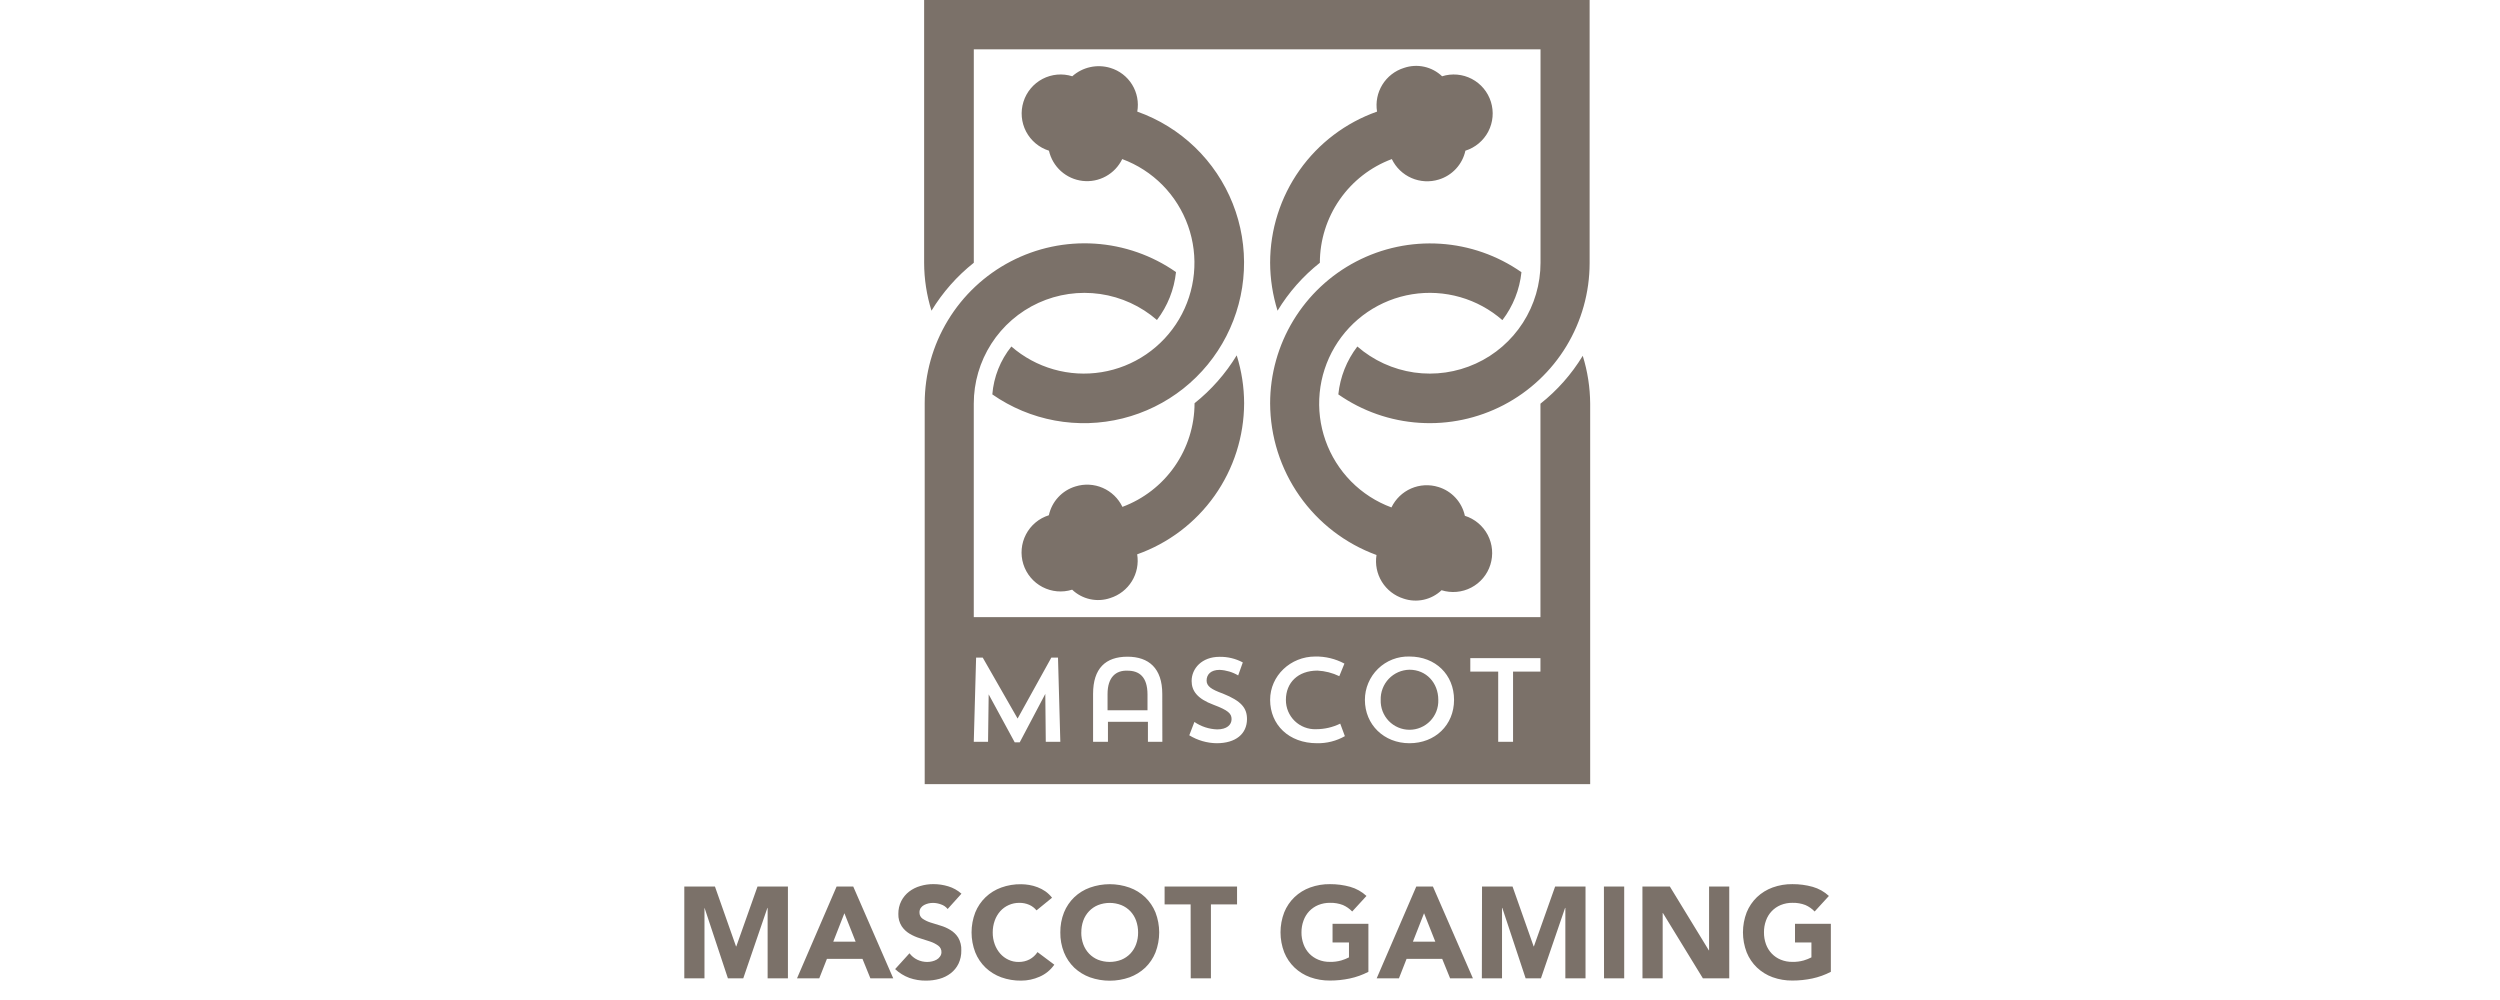 <svg width="100" height="40" viewBox="0 0 100 40" fill="none" xmlns="http://www.w3.org/2000/svg">
<g clip-path="url(#clip0_4016_40146)">
<path fill-rule="evenodd" clip-rule="evenodd" d="M38.952 1.974V10.511C38.279 11.044 37.706 11.694 37.259 12.428C37.066 11.807 36.967 11.161 36.965 10.511V0H63.585V10.53C63.583 11.699 63.262 12.846 62.656 13.846C62.05 14.846 61.182 15.66 60.146 16.201C59.11 16.741 57.946 16.988 56.78 16.913C55.614 16.838 54.491 16.445 53.533 15.776C53.605 15.079 53.868 14.416 54.294 13.86C54.935 14.417 55.723 14.777 56.563 14.899C57.403 15.02 58.26 14.896 59.033 14.543C59.805 14.191 60.459 13.623 60.918 12.908C61.377 12.193 61.621 11.361 61.621 10.511V1.974H38.952ZM51.102 12.428C50.908 11.807 50.808 11.161 50.805 10.511C50.805 9.184 51.217 7.889 51.983 6.806C52.749 5.723 53.832 4.905 55.082 4.464C55.021 4.092 55.096 3.71 55.294 3.388C55.492 3.067 55.799 2.828 56.16 2.716C56.42 2.627 56.7 2.611 56.968 2.67C57.237 2.729 57.484 2.861 57.684 3.051C58.078 2.927 58.505 2.965 58.871 3.156C59.238 3.348 59.513 3.678 59.636 4.072C59.76 4.467 59.722 4.895 59.531 5.262C59.339 5.628 59.01 5.904 58.616 6.028C58.557 6.298 58.428 6.547 58.24 6.75C58.053 6.953 57.815 7.102 57.55 7.182C57.191 7.293 56.804 7.271 56.46 7.121C56.115 6.971 55.836 6.702 55.673 6.363C54.828 6.678 54.1 7.244 53.586 7.986C53.071 8.727 52.795 9.608 52.794 10.511C52.121 11.044 51.548 11.693 51.102 12.428ZM56.138 23.943C56.398 24.032 56.678 24.048 56.947 23.989C57.215 23.93 57.463 23.799 57.662 23.609C58.056 23.733 58.484 23.695 58.85 23.503C59.216 23.312 59.492 22.983 59.615 22.588C59.739 22.193 59.701 21.765 59.51 21.398C59.318 21.032 58.989 20.756 58.595 20.632C58.537 20.363 58.408 20.114 58.222 19.912C58.036 19.709 57.799 19.56 57.536 19.48C57.177 19.368 56.79 19.389 56.445 19.539C56.101 19.689 55.822 19.958 55.658 20.297C55.05 20.073 54.498 19.717 54.042 19.255C53.587 18.793 53.238 18.236 53.021 17.624C52.804 17.012 52.724 16.36 52.787 15.713C52.85 15.067 53.054 14.442 53.385 13.884C53.716 13.325 54.165 12.846 54.701 12.481C55.238 12.116 55.848 11.873 56.488 11.77C57.129 11.667 57.784 11.707 58.407 11.885C59.031 12.064 59.607 12.378 60.096 12.805C60.522 12.249 60.785 11.585 60.858 10.888C59.9 10.219 58.777 9.825 57.611 9.75C56.445 9.675 55.281 9.921 54.244 10.462C53.208 11.003 52.34 11.817 51.734 12.817C51.127 13.817 50.806 14.965 50.805 16.134C50.81 17.46 51.22 18.752 51.981 19.836C52.742 20.921 53.817 21.746 55.06 22.2C55.001 22.571 55.077 22.952 55.275 23.272C55.473 23.592 55.779 23.83 56.138 23.943ZM49.468 14.214C49.663 14.833 49.763 15.479 49.765 16.129C49.761 17.455 49.349 18.748 48.583 19.83C47.817 20.912 46.736 21.73 45.487 22.173C45.548 22.546 45.473 22.928 45.275 23.249C45.077 23.57 44.769 23.809 44.409 23.922C44.149 24.011 43.87 24.026 43.601 23.967C43.333 23.908 43.085 23.777 42.886 23.587C42.492 23.711 42.065 23.672 41.699 23.481C41.332 23.289 41.057 22.96 40.933 22.565C40.81 22.17 40.848 21.742 41.039 21.376C41.23 21.009 41.559 20.733 41.954 20.61C42.013 20.34 42.142 20.09 42.33 19.888C42.517 19.685 42.755 19.537 43.02 19.457C43.378 19.345 43.766 19.366 44.11 19.516C44.455 19.666 44.734 19.936 44.897 20.275C45.742 19.96 46.472 19.395 46.987 18.654C47.503 17.913 47.781 17.032 47.782 16.129C48.453 15.595 49.023 14.947 49.468 14.214ZM45.491 4.464C45.557 4.091 45.483 3.707 45.285 3.385C45.086 3.062 44.776 2.824 44.413 2.716C44.152 2.637 43.875 2.626 43.608 2.685C43.342 2.743 43.095 2.869 42.891 3.051C42.696 2.989 42.49 2.967 42.286 2.985C42.082 3.003 41.884 3.062 41.703 3.156C41.337 3.348 41.061 3.678 40.938 4.072C40.814 4.467 40.852 4.895 41.043 5.262C41.235 5.628 41.564 5.904 41.958 6.028C42.03 6.344 42.198 6.63 42.439 6.847C42.681 7.063 42.983 7.199 43.305 7.236C43.627 7.273 43.952 7.209 44.236 7.052C44.52 6.896 44.748 6.655 44.889 6.363C45.497 6.588 46.048 6.944 46.503 7.405C46.958 7.867 47.306 8.424 47.523 9.035C47.74 9.647 47.82 10.298 47.757 10.944C47.694 11.59 47.491 12.214 47.161 12.772C46.831 13.331 46.382 13.809 45.846 14.175C45.311 14.54 44.702 14.784 44.062 14.887C43.423 14.991 42.768 14.953 42.145 14.775C41.522 14.598 40.945 14.286 40.455 13.86C40.015 14.407 39.749 15.075 39.693 15.776C40.443 16.299 41.296 16.655 42.195 16.821C43.094 16.987 44.017 16.958 44.904 16.737C45.791 16.516 46.62 16.108 47.337 15.539C48.053 14.971 48.639 14.255 49.056 13.441C49.473 12.627 49.712 11.733 49.755 10.819C49.799 9.905 49.647 8.992 49.309 8.142C48.971 7.292 48.456 6.524 47.797 5.889C47.138 5.255 46.352 4.769 45.49 4.464H45.491ZM61.618 16.148C62.291 15.615 62.864 14.966 63.31 14.232C63.503 14.853 63.603 15.498 63.607 16.148V31.366H36.988V16.129C36.989 14.959 37.311 13.812 37.917 12.813C38.523 11.813 39.391 10.998 40.427 10.458C41.463 9.917 42.627 9.671 43.793 9.746C44.959 9.821 46.081 10.214 47.04 10.883C46.967 11.58 46.703 12.243 46.278 12.8C45.637 12.242 44.849 11.882 44.009 11.76C43.169 11.639 42.311 11.762 41.539 12.114C40.767 12.467 40.112 13.035 39.653 13.75C39.194 14.466 38.95 15.298 38.951 16.148V24.684H61.618V16.148ZM41.812 27.756L41.831 29.673H42.413L42.32 26.305H42.053L40.704 28.742L39.31 26.305H39.044L38.951 29.673H39.522L39.547 27.775L40.588 29.692H40.79L41.812 27.756ZM45.917 29.673H46.494L46.491 27.756C46.491 26.733 45.953 26.268 45.099 26.268C44.225 26.268 43.723 26.733 43.723 27.756V29.673H44.318V28.873H45.917V29.673ZM47.571 29.412C47.902 29.614 48.28 29.724 48.668 29.729C49.43 29.729 49.876 29.356 49.88 28.766C49.88 28.321 49.656 28.041 48.914 27.743C48.449 27.576 48.264 27.446 48.264 27.223C48.264 26.98 48.431 26.795 48.784 26.795C49.046 26.807 49.301 26.883 49.527 27.017L49.712 26.497C49.426 26.344 49.105 26.267 48.78 26.273C48.074 26.273 47.665 26.739 47.665 27.24C47.665 27.631 47.888 27.948 48.538 28.19C49.13 28.413 49.263 28.542 49.263 28.766C49.263 28.99 49.077 29.176 48.686 29.176C48.361 29.165 48.045 29.062 47.776 28.878L47.571 29.412ZM50.805 27.995C50.805 28.985 51.548 29.729 52.682 29.729C53.071 29.736 53.456 29.639 53.795 29.446L53.609 28.945C53.308 29.092 52.978 29.168 52.643 29.168C52.486 29.174 52.329 29.148 52.183 29.091C52.036 29.035 51.902 28.949 51.789 28.84C51.676 28.73 51.587 28.599 51.526 28.454C51.465 28.308 51.435 28.152 51.436 27.995C51.436 27.307 51.918 26.824 52.699 26.824C53.002 26.839 53.298 26.915 53.572 27.047L53.777 26.544C53.418 26.351 53.015 26.253 52.607 26.261C51.623 26.261 50.805 27.028 50.805 27.995ZM54.596 27.995C54.596 28.985 55.357 29.729 56.379 29.729C57.402 29.729 58.162 29.004 58.162 27.995C58.162 26.987 57.419 26.261 56.379 26.261C56.147 26.254 55.916 26.294 55.7 26.378C55.484 26.462 55.287 26.589 55.121 26.751C54.955 26.913 54.823 27.106 54.733 27.32C54.642 27.533 54.596 27.763 54.596 27.995ZM60.522 26.864H61.618V26.324H58.812V26.864H59.928V29.673H60.522V26.864ZM45.101 26.827C44.636 26.808 44.302 27.087 44.302 27.761V28.411H45.9V27.779C45.899 27.068 45.565 26.827 45.101 26.827ZM55.929 26.887C56.071 26.825 56.224 26.792 56.379 26.789C57.048 26.789 57.532 27.31 57.532 27.998C57.537 28.153 57.511 28.307 57.456 28.451C57.4 28.596 57.316 28.728 57.209 28.839C57.101 28.95 56.972 29.039 56.83 29.099C56.688 29.16 56.535 29.191 56.38 29.191C56.225 29.191 56.072 29.16 55.93 29.099C55.788 29.039 55.659 28.95 55.551 28.839C55.444 28.728 55.36 28.596 55.304 28.451C55.249 28.307 55.223 28.153 55.228 27.998C55.223 27.843 55.249 27.688 55.305 27.543C55.36 27.397 55.444 27.265 55.551 27.152C55.658 27.04 55.786 26.95 55.929 26.887ZM27.372 35.462H28.598L29.441 37.856H29.452L30.3 35.462H31.517V39.132H30.705V36.317H30.695L29.731 39.132H29.116L28.183 36.317H28.179V39.132H27.372V35.462ZM34.13 35.462H33.464L31.881 39.132H32.771L33.077 38.354H34.499L34.815 39.132H35.729L34.13 35.462ZM33.33 37.668L33.776 36.529L34.226 37.668H33.33ZM37.906 36.36C37.837 36.274 37.745 36.21 37.64 36.176C37.538 36.138 37.43 36.117 37.321 36.116C37.26 36.116 37.2 36.123 37.14 36.136C37.079 36.15 37.02 36.172 36.964 36.201C36.911 36.229 36.866 36.269 36.831 36.317C36.796 36.369 36.778 36.431 36.779 36.493C36.777 36.543 36.787 36.592 36.808 36.637C36.83 36.681 36.862 36.719 36.903 36.748C37 36.813 37.105 36.864 37.216 36.899L37.616 37.023C37.756 37.063 37.891 37.123 38.015 37.199C38.142 37.275 38.249 37.38 38.328 37.504C38.418 37.66 38.461 37.838 38.452 38.018C38.457 38.202 38.418 38.385 38.339 38.551C38.267 38.699 38.161 38.828 38.031 38.929C37.897 39.032 37.744 39.108 37.581 39.153C37.405 39.202 37.223 39.226 37.04 39.225C36.814 39.228 36.588 39.191 36.374 39.116C36.163 39.038 35.969 38.918 35.805 38.764L36.379 38.131C36.462 38.241 36.569 38.329 36.693 38.389C36.815 38.447 36.949 38.478 37.084 38.478C37.151 38.478 37.218 38.471 37.283 38.455C37.346 38.441 37.407 38.418 37.464 38.386C37.517 38.357 37.563 38.316 37.597 38.266C37.635 38.217 37.657 38.157 37.658 38.095C37.661 38.044 37.651 37.992 37.629 37.946C37.607 37.899 37.574 37.859 37.532 37.828C37.435 37.758 37.327 37.702 37.213 37.664L37.143 37.641C37.033 37.604 36.921 37.567 36.799 37.531C36.654 37.488 36.516 37.427 36.386 37.35C36.259 37.275 36.15 37.172 36.068 37.05C35.974 36.903 35.928 36.731 35.934 36.557C35.931 36.378 35.971 36.2 36.052 36.04C36.127 35.894 36.233 35.766 36.362 35.666C36.496 35.563 36.648 35.487 36.81 35.441C36.979 35.39 37.155 35.364 37.332 35.365C37.536 35.364 37.738 35.394 37.933 35.454C38.127 35.512 38.306 35.612 38.458 35.748L37.906 36.36ZM41.168 36.192C41.282 36.242 41.382 36.319 41.461 36.415L42.082 35.909C42.006 35.811 41.916 35.725 41.816 35.654C41.718 35.586 41.613 35.531 41.502 35.489C41.395 35.448 41.284 35.417 41.171 35.398C41.064 35.38 40.956 35.37 40.848 35.369C40.576 35.364 40.305 35.409 40.049 35.502C39.816 35.586 39.603 35.717 39.423 35.888C39.245 36.059 39.104 36.267 39.011 36.496C38.813 37.011 38.813 37.581 39.011 38.096C39.104 38.327 39.244 38.534 39.423 38.706C39.603 38.876 39.816 39.007 40.049 39.092C40.305 39.184 40.576 39.229 40.848 39.225C41.101 39.225 41.351 39.172 41.582 39.069C41.82 38.967 42.024 38.8 42.172 38.587L41.5 38.084C41.42 38.206 41.312 38.306 41.184 38.375C41.048 38.446 40.897 38.481 40.744 38.478C40.604 38.48 40.465 38.45 40.338 38.39C40.212 38.332 40.1 38.248 40.009 38.145C39.913 38.035 39.839 37.908 39.789 37.771C39.734 37.619 39.707 37.459 39.709 37.298C39.708 37.137 39.735 36.977 39.789 36.825C39.838 36.687 39.913 36.558 40.01 36.448C40.104 36.343 40.219 36.26 40.347 36.203C40.48 36.143 40.623 36.113 40.768 36.114C40.906 36.111 41.042 36.138 41.168 36.192ZM42.413 37.298C42.41 37.024 42.459 36.752 42.56 36.497C42.653 36.268 42.793 36.061 42.971 35.889C43.151 35.719 43.365 35.587 43.598 35.504C44.11 35.322 44.669 35.322 45.182 35.504C45.415 35.587 45.628 35.719 45.808 35.889C45.986 36.061 46.126 36.268 46.219 36.497C46.417 37.012 46.417 37.583 46.219 38.098C46.127 38.328 45.986 38.536 45.808 38.708C45.627 38.877 45.414 39.008 45.182 39.093C44.669 39.273 44.11 39.273 43.598 39.093C43.365 39.008 43.152 38.877 42.971 38.708C42.793 38.536 42.653 38.328 42.56 38.098C42.459 37.843 42.409 37.571 42.413 37.298ZM43.251 37.298C43.249 37.459 43.276 37.619 43.331 37.771C43.382 37.91 43.46 38.037 43.562 38.145C43.663 38.251 43.785 38.334 43.921 38.39C44.221 38.506 44.554 38.506 44.854 38.39C44.99 38.334 45.112 38.251 45.214 38.145C45.315 38.037 45.394 37.91 45.444 37.771C45.499 37.619 45.526 37.459 45.524 37.298C45.525 37.137 45.498 36.977 45.444 36.825C45.394 36.685 45.315 36.557 45.214 36.449C45.112 36.343 44.99 36.259 44.854 36.204C44.554 36.087 44.221 36.087 43.921 36.204C43.785 36.259 43.663 36.343 43.562 36.449C43.46 36.557 43.381 36.685 43.331 36.825C43.277 36.977 43.251 37.137 43.253 37.298H43.251ZM46.584 36.177H47.625L47.629 39.132H48.437V36.177H49.482V35.462H46.584V36.177ZM54.736 38.873C54.5 38.995 54.249 39.085 53.99 39.14C53.73 39.195 53.465 39.222 53.199 39.222C52.929 39.225 52.661 39.18 52.407 39.089C52.174 39.005 51.961 38.874 51.781 38.703C51.602 38.532 51.462 38.324 51.369 38.094C51.171 37.579 51.171 37.008 51.369 36.493C51.462 36.264 51.602 36.056 51.781 35.885C51.961 35.714 52.174 35.583 52.407 35.499C52.661 35.408 52.929 35.362 53.199 35.366C53.472 35.364 53.745 35.4 54.008 35.473C54.251 35.542 54.474 35.667 54.659 35.838L54.088 36.46C53.983 36.35 53.856 36.262 53.717 36.201C53.552 36.138 53.375 36.108 53.199 36.113C53.038 36.111 52.879 36.141 52.731 36.201C52.595 36.257 52.472 36.341 52.37 36.447C52.269 36.555 52.191 36.683 52.141 36.823C52.085 36.974 52.058 37.134 52.059 37.295C52.057 37.456 52.085 37.617 52.141 37.769C52.191 37.907 52.269 38.034 52.37 38.142C52.472 38.248 52.595 38.331 52.731 38.387C52.879 38.449 53.038 38.478 53.199 38.475C53.352 38.479 53.506 38.459 53.654 38.417C53.759 38.386 53.862 38.345 53.959 38.295V37.699H53.302V36.952H54.736V38.873ZM57.317 35.462H56.651L55.068 39.132H55.958L56.263 38.354H57.688L58.004 39.132H58.916L57.317 35.462ZM56.516 37.668L56.962 36.529L57.413 37.668H56.516ZM59.281 35.462H60.502L61.346 37.856H61.356L62.205 35.462H63.421V39.132H62.614V36.317H62.603L61.638 39.132H61.025L60.092 36.317H60.081V39.132H59.274L59.281 35.462ZM64.968 35.462H64.157L64.161 39.132H64.968V35.462ZM65.697 35.462H66.795L68.354 38.015H68.363V35.462H69.17V39.132H68.115L66.516 36.52H66.507V39.132H65.699L65.697 35.462ZM72.489 39.14C72.748 39.084 72.999 38.995 73.234 38.873V36.952H71.8V37.699H72.457V38.295C72.359 38.345 72.257 38.386 72.152 38.417C72.004 38.459 71.85 38.479 71.696 38.475C71.536 38.478 71.377 38.448 71.229 38.387C71.093 38.332 70.971 38.248 70.869 38.142C70.767 38.035 70.689 37.908 70.639 37.769C70.584 37.617 70.557 37.456 70.559 37.295C70.557 37.134 70.584 36.974 70.639 36.823C70.688 36.683 70.767 36.554 70.869 36.447C70.971 36.34 71.093 36.257 71.229 36.201C71.377 36.141 71.536 36.111 71.696 36.113C71.873 36.108 72.049 36.138 72.215 36.201C72.355 36.262 72.481 36.35 72.586 36.46L73.156 35.838C72.972 35.667 72.749 35.542 72.506 35.473C72.243 35.4 71.97 35.364 71.696 35.366C71.427 35.362 71.159 35.408 70.905 35.499C70.672 35.584 70.459 35.715 70.279 35.885C70.101 36.057 69.96 36.264 69.867 36.493C69.669 37.008 69.669 37.579 69.867 38.094C69.96 38.324 70.1 38.532 70.279 38.703C70.459 38.873 70.672 39.005 70.905 39.089C71.159 39.18 71.427 39.225 71.696 39.222C71.963 39.222 72.228 39.195 72.489 39.14Z" fill="#7B7169"/>
</g>
<defs>
<clipPath id="clip0_4016_40146">
<rect width="47" height="40" fill="white" transform="translate(27)"/>
</clipPath>
</defs>
</svg>
